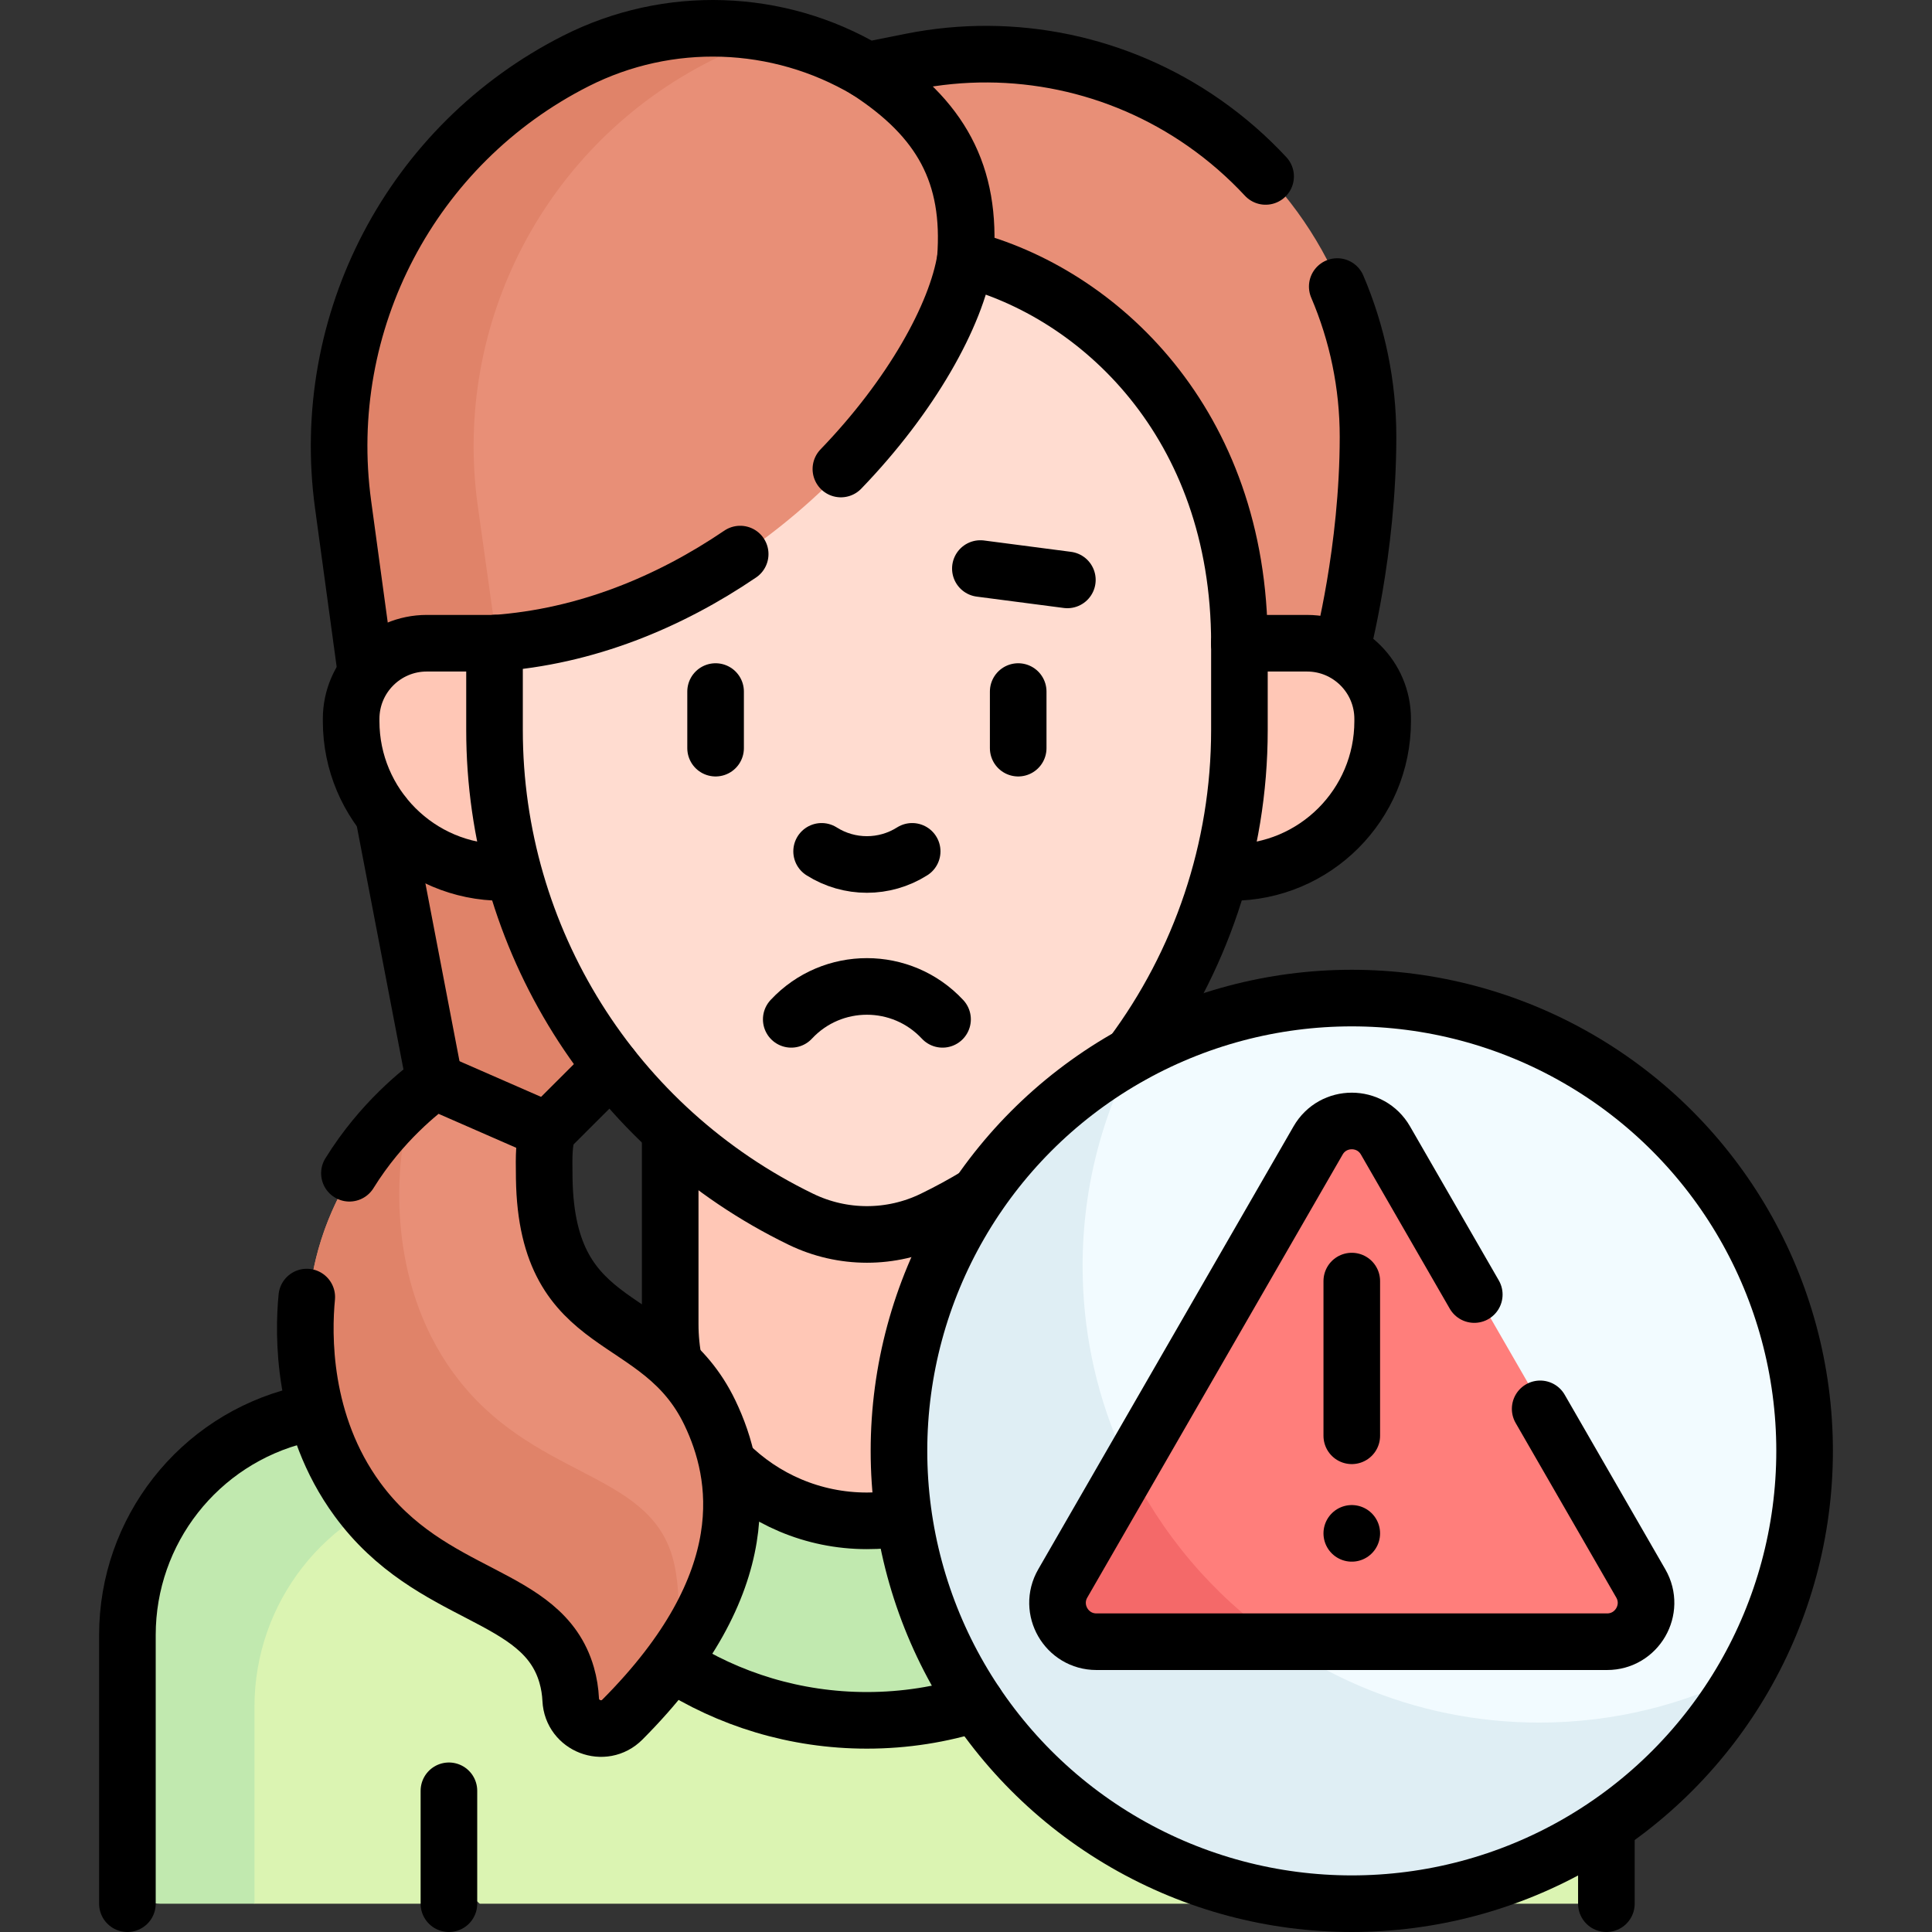 <svg xmlns="http://www.w3.org/2000/svg" xmlns:xlink="http://www.w3.org/1999/xlink" id="Capa_1" x="0px" y="0px" viewBox="0 0 512 512" style="enable-background:new 0 0 512 512;" xml:space="preserve" width="512" height="512"><rect x="0" y="0" width="512" height="512" fill="#333333" stroke="none"/><g>	<g>		<g>			<path style="fill:#DBF4B2;" d="M426.376,476.77v19.73c0,4.42-3.58,8-8,8h-291.24l-7.5-6.604l-7.5,6.604h-44.7l-19.635-7.588&#10;&#9;&#9;&#9;&#9;c-4.42,0-8-3.58-8-8L41,437.578c0-27.63,18.86-51.68,45.69-58.27l32.946-7.512l46.768,52.335&#10;&#9;&#9;&#9;&#9;c16.62,14.17,38.18,22.72,61.73,22.72c10.07,0,19.78-1.57,28.89-4.47l37.902-32.3L426.376,476.77z"></path>			<path style="fill:#C1E9AF;" d="M294.926,410.08l-35.63,41.36c-9.11,2.9-18.82,4.47-28.89,4.47c-23.55,0-45.11-8.55-61.73-22.72&#10;&#9;&#9;&#9;&#9;l-53.79-66.71l60.35-1.562L294.926,410.08z"></path>		</g>		<g>			<path style="fill:#C1E9AF;" d="M133.126,389.11l-20,4.91c-26.83,6.59-45.69,30.64-45.69,58.27v52.21h-25c-4.42,0-8-3.58-8-8&#10;&#9;&#9;&#9;&#9;v-63.21c0-27.63,18.86-51.68,45.69-58.27l34.76-8.54L133.126,389.11z"></path>			<path style="fill:#C1E9AF;" d="M294.926,410.08l-35.63,41.36c-9.11,2.9-18.82,4.47-28.89,4.47c-23.55,0-45.11-8.55-61.73-22.72&#10;&#9;&#9;&#9;&#9;l-53.79-66.71l60.35-1.562L294.926,410.08z"></path>		</g>		<polygon style="fill:#E08369;" points="170.539,274.847 145.739,299.606 125.072,304.767 115.822,286.522 100.36,205.769 &#10;&#9;&#9;&#9;147.566,222.508 &#9;&#9;"></polygon>		<path style="fill:#E88F77;" d="M319.784,32.58L319.784,32.58c-20.486-14.337-45.486-20.504-70.128-17.479&#10;&#9;&#9;&#9;c0,0-2.75,2.026-5.244,2.525c0.062-0.012-7.471,1.056-10.659,1.694c-0.381,0.076-2.64-0.858-3.019-0.895&#10;&#9;&#9;&#9;c-0.569-0.055-1.123-0.233-1.63-0.521c-6.88-3.917-14.382-6.737-22.158-8.429c0,0-8.427,0.2-12.44-0.073&#10;&#9;&#9;&#9;c-14.248-0.969-24.347,2.627-37.247,9.247c-43.532,22.019-66.025,66.715-59.432,115.052l6.35,46.242l251.694-6&#10;&#9;&#9;&#9;c0,0,7.324-27.958,7.34-58.132C363.229,82.71,347.083,51.685,319.784,32.58z"></path>		<path style="fill:#E08369;" d="M206.947,9.475c-6.45,1.4-12.731,3.625-18.661,6.675c-43.53,22.01-68.31,69.21-61.72,117.55&#10;&#9;&#9;&#9;l5.156,36.762l1.084,8.668l-34.86,0.81l-6.35-46.24c-6.6-48.34,18.19-95.54,61.72-117.55&#10;&#9;&#9;&#9;C169.846,7.66,189.117,5.585,206.947,9.475z"></path>		<path style="fill:#FFC7B6;" d="M329.128,170.462h17.912c11.072,0,20.048,8.976,20.048,20.048v0.603&#10;&#9;&#9;&#9;c0,22.145-17.952,40.097-40.097,40.097h-1.399H135.209h-1.388c-22.145,0-40.097-17.952-40.097-40.097v-0.603&#10;&#9;&#9;&#9;c0-11.072,8.976-20.048,20.048-20.048h17.95H329.128z"></path>		<path style="fill:#FFC7B6;" d="M247.3,400.631c-5.359,1.565-11.028,2.405-16.893,2.405h0c-22.575,0-41.798-14.351-49.044-34.427&#10;&#9;&#9;&#9;c-1.994-5.526-3.082,3.171-3.082-3.042v-73.6h112.754L247.3,400.631z"></path>		<path style="fill:#FFDCD0;" d="M329.128,170.462c0-56.127-34.541-90.134-68.435-100.702c-2.191-0.683-4.473,0.669-5.035,2.894&#10;&#9;&#9;&#9;c-8.551,33.864-58.614,93.275-123.937,97.808v23.012c0,55.201,31.536,105.551,81.202,129.644l0,0&#10;&#9;&#9;&#9;c11.051,5.361,23.95,5.361,35.001,0l0,0c49.666-24.093,81.202-74.443,81.202-129.644V170.462z"></path>		<path style="fill:#E88F77;" d="M145.739,299.606c-0.871,3.909-0.948,5.781-0.842,12.683c0.652,42.426,30.463,34.055,43.909,62.117&#10;&#9;&#9;&#9;c7.876,16.437,13.158,44.825-23.202,81.308c-4.918,4.935-13.355,1.682-13.691-5.278c-0.104-2.152-0.44-4.342-1.073-6.537&#10;&#9;&#9;&#9;c-6.394-22.184-35.836-19.759-55.457-46.556c-17.802-24.312-13.554-53.604-12.899-57.694&#10;&#9;&#9;&#9;c5.054-31.559,28.034-49.249,33.337-53.126L145.739,299.606z"></path>		<path style="fill:#E88F77;" d="M145.739,299.606c-0.871,3.909-0.948,5.781-0.842,12.683c0.652,42.426,30.463,34.055,43.909,62.117&#10;&#9;&#9;&#9;c6.737,14.059,11.575,36.862-9.919,65.996c0,0-6.498,3.591-11.757,8.869c-4.918,4.935-13.355,1.682-13.691-5.278&#10;&#9;&#9;&#9;c-0.104-2.152-0.44-4.342-1.073-6.537c-6.394-22.184-32.708-15.35-52.329-42.147c-17.802-24.312-12.89-50.874-12.235-54.965&#10;&#9;&#9;&#9;c2.708-16.912,7.816-29.915,15.341-38.871c3.248-3.865,6.55-9.995,6.55-9.995c2.702-2.401,4.895-4.052,6.129-4.955&#10;&#9;&#9;&#9;L145.739,299.606z"></path>		<path style="fill:#E08369;" d="M178.886,440.4c-3.63,4.93-8.02,10.03-13.28,15.31c-4.92,4.94-13.36,1.68-13.69-5.27&#10;&#9;&#9;&#9;c-0.11-2.16-0.44-4.35-1.08-6.54c-6.39-22.19-35.83-19.76-55.45-46.56c-17.8-24.31-13.56-53.6-12.9-57.69&#10;&#9;&#9;&#9;c3.87-24.21,18.3-40.26,27.2-48.18c-1.24,3.81-2.25,7.86-2.94,12.16c-0.68,4.27-5.12,34.9,13.49,60.32&#10;&#9;&#9;&#9;c20.52,28.02,51.3,25.48,57.98,48.68C180.356,420.04,180.226,431.32,178.886,440.4z"></path>		<path style="fill:#F2FBFF;" d="M478.907,383.5c0,21.692-5.708,42.051-15.704,59.656c-28.735,34.047-60.161,49.756-105.296,49.756&#10;&#9;&#9;&#9;c-66.826,0-110.501-42.586-110.501-109.412c0-46.902,22.133-79.323,55.203-107.653c16.574-8.531,35.374-13.347,55.299-13.347&#10;&#9;&#9;&#9;C424.733,262.5,478.907,316.674,478.907,383.5z"></path>		<path style="fill:#DFEEF4;" d="M463.197,443.153c-20.792,36.633-60.157,61.347-105.29,61.347c-66.822,0-121-54.178-121-121&#10;&#9;&#9;&#9;c0-46.898,26.689-87.577,65.701-107.653c-10.003,17.595-15.708,37.967-15.708,59.656c0,66.822,54.168,121,121,121&#10;&#9;&#9;&#9;C427.824,456.503,446.63,451.684,463.197,443.153z"></path>		<path style="fill:#FF7E7B;" d="M348.908,300.542l-50.222,87.132l-10.883,26.176c-3.991,6.924,1.006,15.573,8.999,15.573&#10;&#9;&#9;&#9;l41.503,5.07h87.833c7.992,0,12.99-8.649,8.999-15.573l-68.231-118.377C362.909,293.61,352.904,293.61,348.908,300.542z"></path>		<path style="fill:#F46969;" d="M338.305,434.491h-48.632c-7.986,0-12.987-8.652-8.994-15.569l18.009-31.248&#10;&#9;&#9;&#9;C307.691,406.48,321.405,422.593,338.305,434.491z"></path>	</g>	<g>		<g>			<g>									<circle style="fill:none;stroke:#000000;stroke-width:15;stroke-linecap:round;stroke-linejoin:round;stroke-miterlimit:10;" cx="358.236" cy="384.5" r="120"></circle>			</g>			<path style="fill:none;stroke:#000000;stroke-width:15;stroke-linecap:round;stroke-linejoin:round;stroke-miterlimit:10;" d="&#10;&#9;&#9;&#9;&#9;M390.701,343.069l-23.541-40.841c-3.963-6.876-13.885-6.876-17.848,0l-67.668,117.399c-3.958,6.867,0.998,15.444,8.924,15.444&#10;&#9;&#9;&#9;&#9;h135.335c7.926,0,12.882-8.577,8.924-15.444L408.16,373.36"></path>							<polygon style="fill:none;stroke:#000000;stroke-width:15;stroke-linecap:round;stroke-linejoin:round;stroke-miterlimit:10;" points="&#10;&#9;&#9;&#9;&#9;358.236,406.357 358.236,406.357 358.236,406.357 358.236,406.357 &#9;&#9;&#9;"></polygon>							<line style="fill:none;stroke:#000000;stroke-width:15;stroke-linecap:round;stroke-linejoin:round;stroke-miterlimit:10;" x1="358.236" y1="339.5" x2="358.236" y2="380.5"></line>		</g>		<g>			<path style="fill:none;stroke:#000000;stroke-width:15;stroke-linecap:round;stroke-linejoin:round;stroke-miterlimit:10;" d="&#10;&#9;&#9;&#9;&#9;M178.635,361.246c-0.672-3.341-1.025-6.797-1.025-10.335V300"></path>			<path style="fill:none;stroke:#000000;stroke-width:15;stroke-linecap:round;stroke-linejoin:round;stroke-miterlimit:10;" d="&#10;&#9;&#9;&#9;&#9;M239.242,402.289c-3.096,0.492-6.271,0.747-9.506,0.747h0c-14.366,0-27.374-5.811-36.803-15.212"></path>			<g>				<path style="fill:none;stroke:#000000;stroke-width:15;stroke-linecap:round;stroke-linejoin:round;stroke-miterlimit:10;" d="&#10;&#9;&#9;&#9;&#9;&#9;M83.162,374.107l-3.708,0.911c-26.827,6.589-45.689,30.644-45.689,58.268V504.5"></path>									<line style="fill:none;stroke:#000000;stroke-width:15;stroke-linecap:round;stroke-linejoin:round;stroke-miterlimit:10;" x1="425.708" y1="504.5" x2="425.708" y2="483.872"></line>			</g>			<path style="fill:none;stroke:#000000;stroke-width:15;stroke-linecap:round;stroke-linejoin:round;stroke-miterlimit:10;" d="&#10;&#9;&#9;&#9;&#9;M134.539,231.209h-1.388c-22.145,0-40.097-17.952-40.097-40.097v-0.603c0-11.072,8.976-20.048,20.048-20.048h17.95"></path>			<path style="fill:none;stroke:#000000;stroke-width:15;stroke-linecap:round;stroke-linejoin:round;stroke-miterlimit:10;" d="&#10;&#9;&#9;&#9;&#9;M328.458,170.462h17.912c11.072,0,20.048,8.976,20.048,20.048v0.603c0,22.145-17.952,40.097-40.097,40.097h-1.399"></path>			<g>									<line style="fill:none;stroke:#000000;stroke-width:15;stroke-linecap:round;stroke-linejoin:round;stroke-miterlimit:10;" x1="269.833" y1="183.269" x2="269.833" y2="198.269"></line>									<line style="fill:none;stroke:#000000;stroke-width:15;stroke-linecap:round;stroke-linejoin:round;stroke-miterlimit:10;" x1="282.864" y1="153.679" x2="259.808" y2="150.672"></line>									<line style="fill:none;stroke:#000000;stroke-width:15;stroke-linecap:round;stroke-linejoin:round;stroke-miterlimit:10;" x1="189.639" y1="183.269" x2="189.639" y2="198.269"></line>			</g>			<path style="fill:none;stroke:#000000;stroke-width:15;stroke-linecap:round;stroke-linejoin:round;stroke-miterlimit:10;" d="&#10;&#9;&#9;&#9;&#9;M217.736,225.617L217.736,225.617c7.327,4.64,16.673,4.64,24,0l0,0"></path>			<path style="fill:none;stroke:#000000;stroke-width:15;stroke-linecap:round;stroke-linejoin:round;stroke-miterlimit:10;" d="&#10;&#9;&#9;&#9;&#9;M249.784,270.135L249.784,270.135c-10.827-11.615-29.228-11.628-40.071-0.027l-0.025,0.027"></path>			<path style="fill:none;stroke:#000000;stroke-width:15;stroke-linecap:round;stroke-linejoin:round;stroke-miterlimit:10;" d="&#10;&#9;&#9;&#9;&#9;M259.176,316.627c-3.845,2.335-7.821,4.502-11.921,6.491l0,0c-11.051,5.361-23.95,5.361-35.001,0l0,0&#10;&#9;&#9;&#9;&#9;c-49.666-24.093-81.202-74.443-81.202-129.644v-23.012"></path>			<path style="fill:none;stroke:#000000;stroke-width:15;stroke-linecap:round;stroke-linejoin:round;stroke-miterlimit:10;" d="&#10;&#9;&#9;&#9;&#9;M328.458,170.462v23.012c0,31.618-10.346,61.644-28.519,86.057"></path>			<path style="fill:none;stroke:#000000;stroke-width:15;stroke-linecap:round;stroke-linejoin:round;stroke-miterlimit:10;" d="&#10;&#9;&#9;&#9;&#9;M354.384,75.941c5.321,12.438,8.164,25.972,8.157,39.871c-0.016,30.173-7.018,56.412-7.018,56.412"></path>			<path style="fill:none;stroke:#000000;stroke-width:15;stroke-linecap:round;stroke-linejoin:round;stroke-miterlimit:10;" d="&#10;&#9;&#9;&#9;&#9;M96.947,177.881l-6.026-44.18c-6.593-48.337,18.19-95.537,61.722-117.556l0,0c24.445-12.364,53.506-11.415,77.092,2.517l0,0&#10;&#9;&#9;&#9;&#9;l11.748-2.35c27.012-5.405,55.06,0.473,77.629,16.268l0,0c5.982,4.187,11.429,8.946,16.288,14.174"></path>			<path style="fill:none;stroke:#000000;stroke-width:15;stroke-linecap:round;stroke-linejoin:round;stroke-miterlimit:10;" d="&#10;&#9;&#9;&#9;&#9;M178.206,440.775c14.854,9.576,32.543,15.133,51.53,15.133c10.073,0,19.781-1.564,28.894-4.462"></path>							<line style="fill:none;stroke:#000000;stroke-width:15;stroke-linecap:round;stroke-linejoin:round;stroke-miterlimit:10;" x1="118.969" y1="504.5" x2="118.969" y2="474.58"></line>			<path style="fill:none;stroke:#000000;stroke-width:15;stroke-linecap:round;stroke-linejoin:round;stroke-miterlimit:10;" d="&#10;&#9;&#9;&#9;&#9;M222.845,124.295c18.677-19.363,30.6-40.774,32.993-55.723c35.173,8.99,72.62,43.449,72.62,101.89"></path>			<path style="fill:none;stroke:#000000;stroke-width:15;stroke-linecap:round;stroke-linejoin:round;stroke-miterlimit:10;" d="&#10;&#9;&#9;&#9;&#9;M131.052,170.462c24.253-1.683,46.403-10.931,65.106-23.628"></path>			<path style="fill:none;stroke:#000000;stroke-width:15;stroke-linecap:round;stroke-linejoin:round;stroke-miterlimit:10;" d="&#10;&#9;&#9;&#9;&#9;M92.601,310.922c8.538-13.792,19.159-21.92,22.55-24.4l29.918,13.083c-0.871,3.909-0.948,5.781-0.842,12.683&#10;&#9;&#9;&#9;&#9;c0.652,42.426,30.463,34.055,43.909,62.117c7.876,16.437,13.158,44.825-23.202,81.308c-4.918,4.935-13.355,1.682-13.691-5.278&#10;&#9;&#9;&#9;&#9;c-0.104-2.152-0.44-4.342-1.073-6.537c-6.394-22.184-35.836-19.759-55.457-46.556c-14.795-20.205-14.36-43.849-13.415-53.609"></path>							<line style="fill:none;stroke:#000000;stroke-width:15;stroke-linecap:round;stroke-linejoin:round;stroke-miterlimit:10;" x1="115.151" y1="286.522" x2="101.616" y2="215.925"></line>							<line style="fill:none;stroke:#000000;stroke-width:15;stroke-linecap:round;stroke-linejoin:round;stroke-miterlimit:10;" x1="145.069" y1="299.606" x2="161.982" y2="282.721"></line>			<path style="fill:none;stroke:#000000;stroke-width:15;stroke-linecap:round;stroke-linejoin:round;stroke-miterlimit:10;" d="&#10;&#9;&#9;&#9;&#9;M255.837,68.572c1.707-22.423-6.463-37.231-26.101-49.909"></path>		</g>	</g></g></svg>